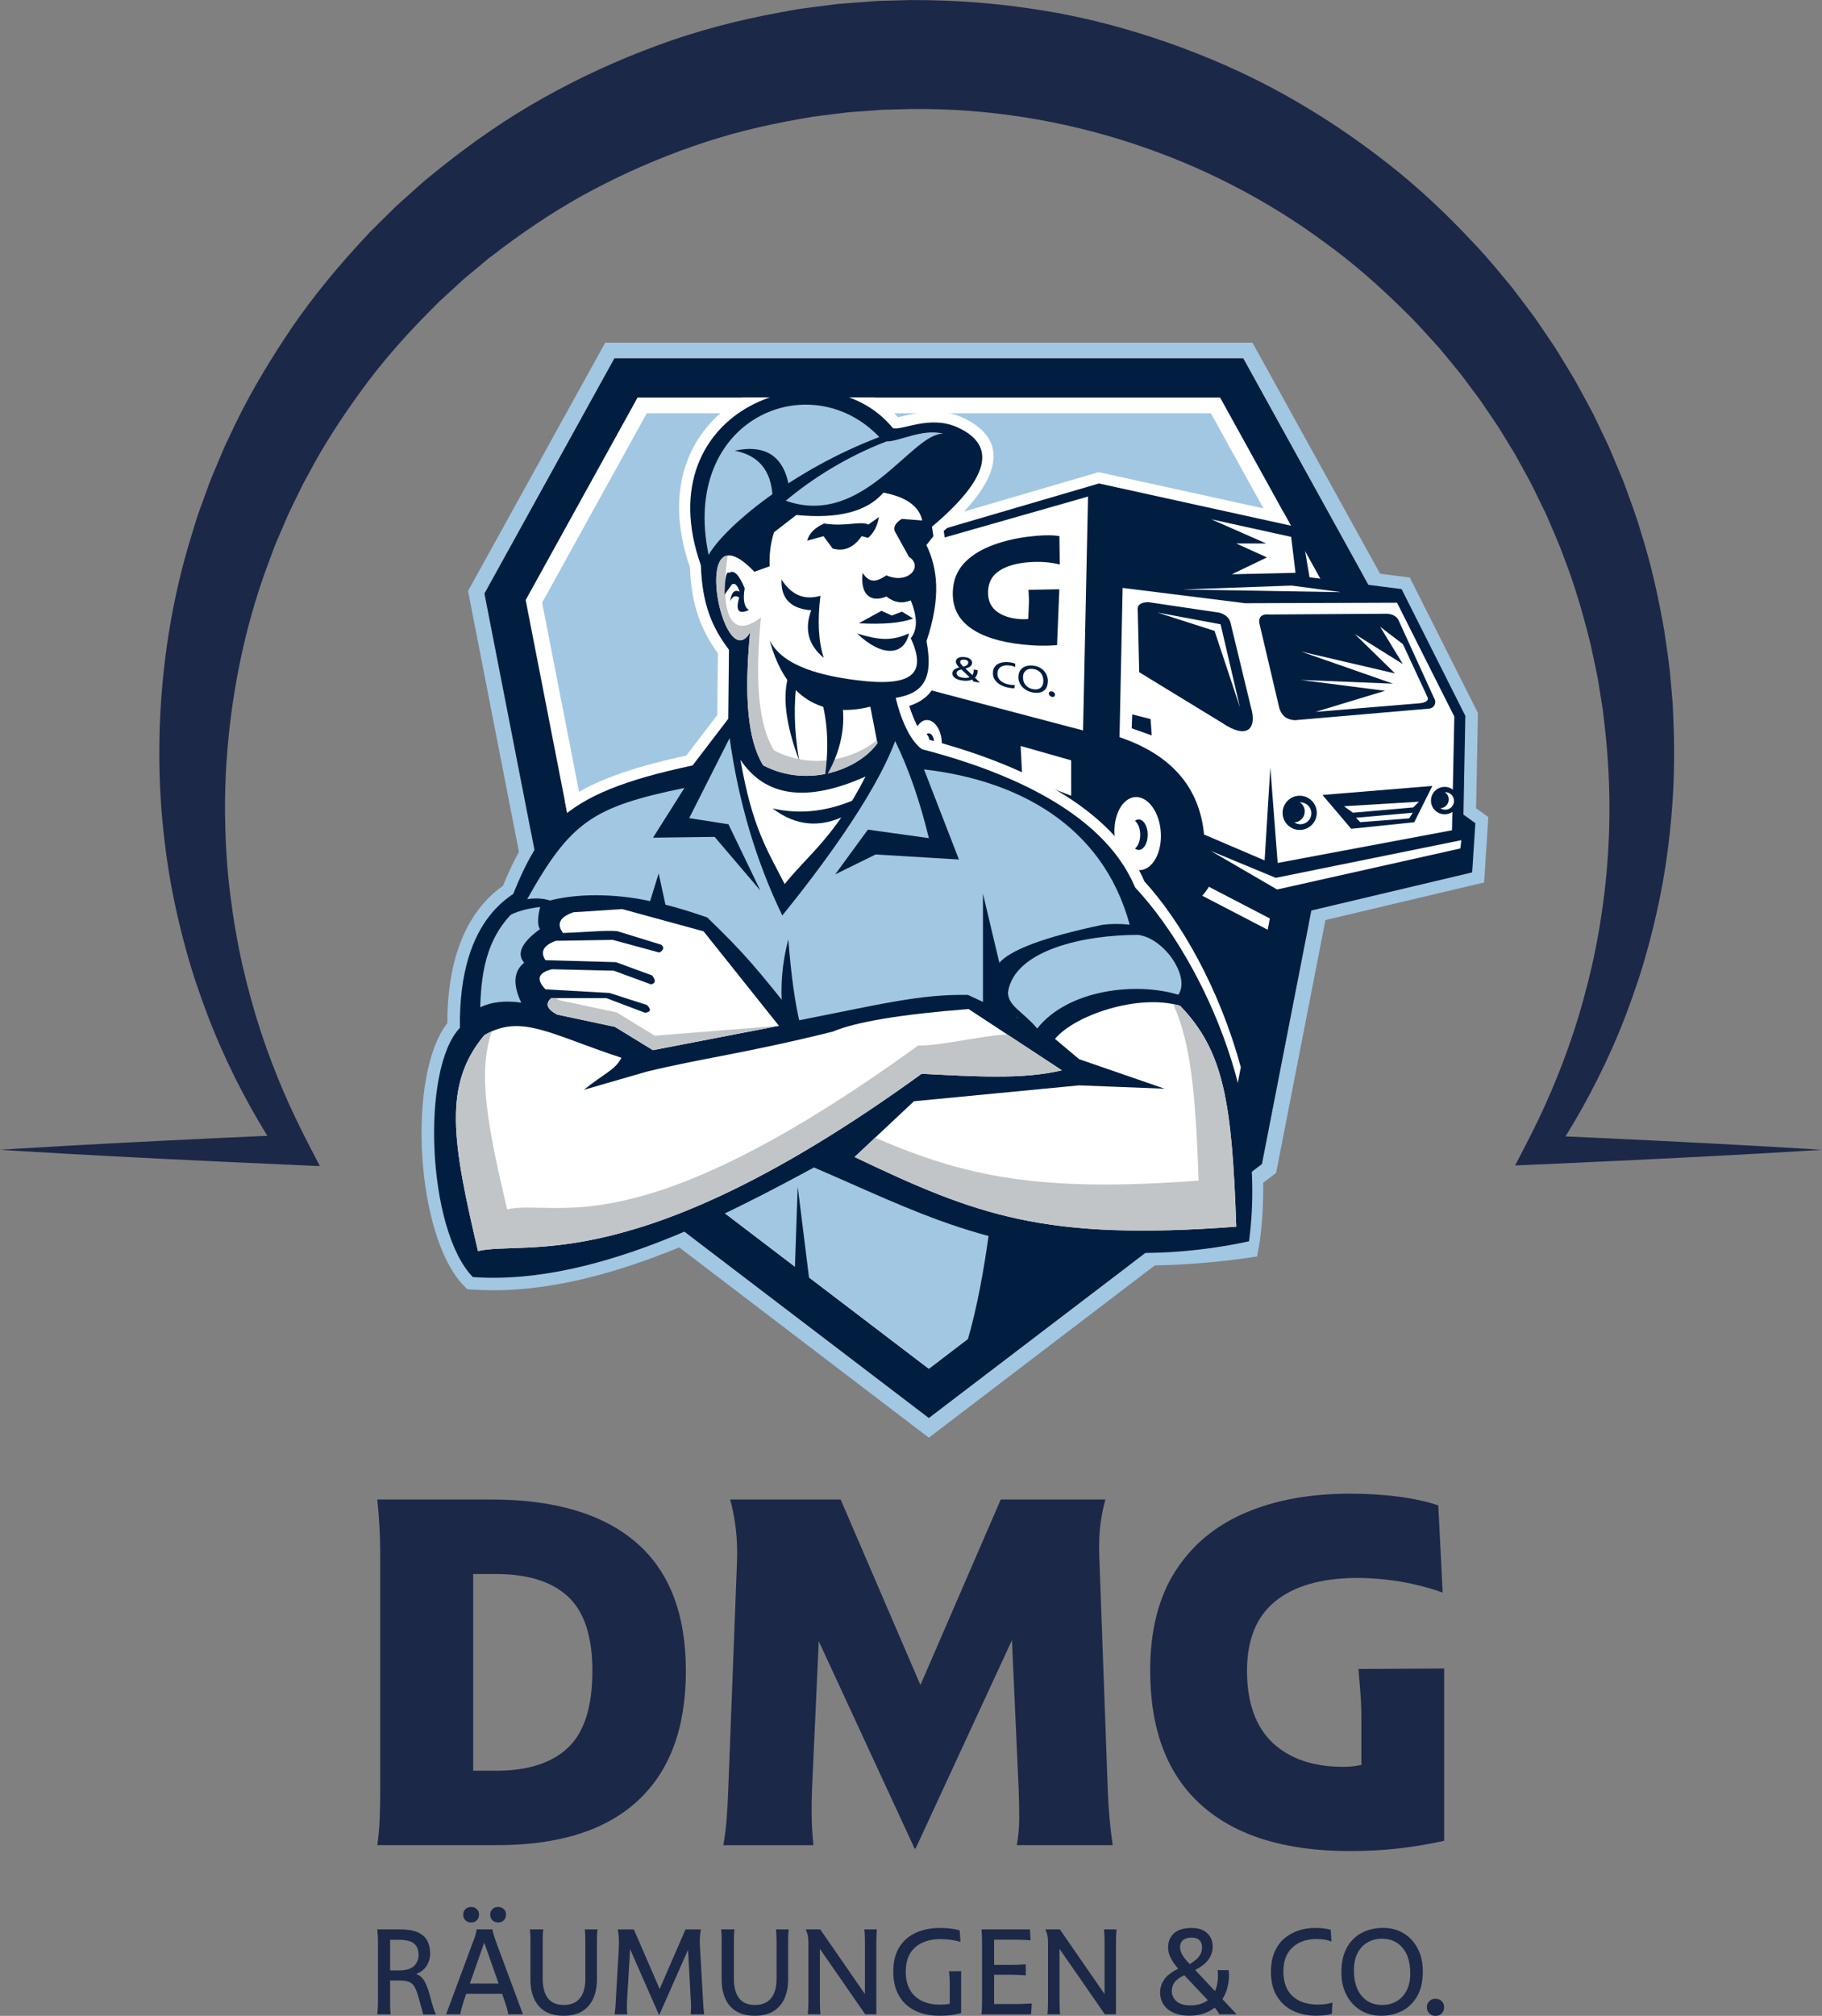 <?xml version="1.0" encoding="UTF-8"?><svg id="Ebene_1" xmlns="http://www.w3.org/2000/svg" viewBox="0 0 494.54 546.92"><rect x="0" y="0" width="494.54" height="546.92" fill="#808080" stroke="none"/><g><g><path d="M263.12,137.92l35.05-10.26,58,12.75,2.21,13.16,24.28,3.12,18.49,36.75-.5,25.85,3.32,2.39-1.14,17.74-57.94,13.72-36.24-18.84c.89,1.5,1.67,3.04,2.36,4.62,16.54,18.12,36.4,56.9,30.93,97.84l-.73,4.13s-15.8,2.68-32.56,2.43c-19.46,.5-34.88-2.43-48.91-6.98-13.32-4.32-25.4-10.12-38.64-15.83-25.16,13.56-60.32,31.67-93.01,29.35l-1.29-.09-.9-.93c-13.19-13.54-15.46-57.33-4.48-71.25,.04-22.17,8.13-32.32,15.12-37.3,8.27-20.15,17.28-28.68,49.51-35.69l8.23-10.76,.17-16.46c-4.65-6.46-7.17-13.13-7.6-23.4-15.75-45.64,35.62-64.71,57.06-41.25,.16-.04,.33-.09,.52-.13,1.21-.26,2.66-.64,4.27-.93,3.43-.62,8.01-.96,12.73,1.21,6.29,2.89,9.9,7.76,8.17,14.38-.88,3.38-3.13,6.93-6.47,10.65Z" style="fill:#a2c7e2;"/><g><g><path d="M339.95,92.97H164.27l-37.23,67.37,30.81,157.89,94.26,71.83,94.26-71.83,30.81-157.89-37.23-67.37Zm2.56,222.85l-90.4,68.88-90.4-68.88-30.21-154.78,35.27-63.82h170.67l35.27,63.82-30.21,154.78Z" style="fill:#a2c7e2;"/><polygon points="337.45 97.23 166.77 97.23 131.5 161.04 161.71 315.83 252.11 384.71 342.51 315.83 372.72 161.04 337.45 97.23" style="fill:#011e41;"/></g><polygon points="361.54 162.8 332.85 309.82 252.11 371.34 171.37 309.82 142.68 162.8 173.05 107.86 331.17 107.86 361.54 162.8" style="fill:#fff; fill-rule:evenodd;"/><polygon points="328.98 307.42 252.11 365.99 175.24 307.42 147.15 163.51 175.56 112.11 328.66 112.11 357.07 163.51 328.98 307.42" style="fill:#a2c7e2; fill-rule:evenodd;"/></g><polygon points="171.37 309.82 154.43 223.03 350.79 223.02 333.85 309.82 252.11 371.34 171.37 309.82" style="fill:#011e41; fill-rule:evenodd;"/><polygon points="361.54 162.8 344.08 252.25 239.8 198.03 238.45 192.5 232.12 188.91 230.62 147.88 298.18 128.1 348.47 139.15 361.54 162.8" style="fill:#fff;"/><path d="M297.62,227.33c-.77-10.94,4.23-20.2,11.16-20.69,1.69-.12,7.24,.09,8.54,0,6.93-.49,13.17,7.99,13.93,18.93,.77,10.94-4.23,20.2-11.16,20.69-1.69,.12-7.24-.09-8.54,0-6.93,.48-13.17-7.99-13.94-18.93Z" style="fill:#011e41;"/><polygon points="345.34 249.54 399.59 236.69 400.45 223.34 397.22 221.01 397.73 194.22 380.43 159.83 355.44 156.62 353.19 143.24 298.29 131.17 233.68 150.09 235.03 187.14 241.04 190.54 242.37 196.01 345.34 249.54" style="fill:#011e41; fill-rule:evenodd;"/><path d="M304.71,159.51l-.84,40.49c14.08,4.79,21.72,13.6,22.94,26.41l18.64,7.97,48.66-9.12,.63-30.85-15.55-30.89-41.21,.14-33.27-4.15Z" style="fill:#fff; fill-rule:evenodd;"/><polygon points="295.32 134.72 293.97 198.18 237.24 183.21 236.08 151.62 295.32 134.72" style="fill:#fff; fill-rule:evenodd;"/><g><g><path d="M212.34,151.5c-.06-1.33-.15-2.77-.25-4.39,3.35,.85,3.07,.84,2.33,.67-1.02-.23-2.61,.31-2.28,2.21,.33,1.9,1.43,4.95,1.37,8.93-.06,3.96-1.1,6.95-.81,8.84,.29,1.89,3.04,2.51,4.81,2.25,1.37-.2,1.88-.26-2.34-.21,0-.55-.04-1.09-.12-1.62-.09-.53-.19-1.06-.31-1.59-1.24-5.56-2.09-7.91-2.4-15.1Zm.46,7.66c-.19-2.28-.15-3.94,.18-4.86,.33-.92,1.08-1.24,1.67-1.08,.17,.05,.24,.07,.32,.09,.53,5.45,1.11,7.62,2.13,12.22-.12,0-.22,.01-.45,.02-.8,.03-1.96-.4-2.63-1.38-.67-.98-1.02-2.65-1.22-5.02Z" style="fill:#011e41;"/><path d="M217.98,151.52c.18-1.52,.03-3-.44-4.45,4.39,.4,6.58,.57,10.98,.84,2.9,5.22,4.35,7.77,7.26,12.91,3.47-4.89,5.2-7.32,8.67-12.4,4.16,0,6.24-.06,10.39-.25-.33,.77-.55,1.51-.67,2.21-.12,.7-.16,1.46-.14,2.29,0,6.44,0,9.66-.02,16.1,0,.64,.02,1.28,.07,1.91,.05,.63,.12,1.27,.21,1.92-3.8-.21-5.71-.3-9.52-.5,.19-.61,.31-1.22,.34-1.83,.03-.61,.05-1.23,.05-1.85-.05-4.14-.07-6.21-.12-10.35-4.14,5.63-6.21,8.32-10.35,13.79-.04,0-.06,0-.1,0-3.51-5.76-5.26-8.61-8.77-14.45-.49,4.07-.74,6.1-1.23,10.19-.07,.62-.11,1.22-.12,1.79-.02,.58,0,1.21,.07,1.9-3.58-.09-5.8-.03-8.88-.14,.17-.63,.3-1.26,.39-1.88,.09-.62,.17-1.25,.23-1.89,.66-6.38,1.02-9.56,1.7-15.86Z" style="fill:#011e41;"/><path d="M286.92,175.04c-1.43,.12-2.9,.16-4.4,.14-1.5-.02-3.12-.13-4.87-.31-6.33-.66-11.16-2.22-14.43-4.65-3.27-2.43-4.8-5.67-4.59-9.94,.15-2.87,1.09-5.26,2.84-7.24,1.75-1.98,4.12-3.56,7.11-4.79,2.99-1.23,6.45-2.12,10.36-2.62,1.69-.22,3.26-.35,4.73-.39,1.47-.04,2.76,.03,3.88,.21,.05,3.08,.07,4.62,.11,7.7-2.65-.66-5.48-.84-8.46-.61-3.39,.26-6.07,1.06-7.97,2.33-1.91,1.27-2.92,3.05-3.04,5.42-.12,2.42,.64,4.24,2.26,5.53,1.62,1.29,3.91,2.03,6.87,2.18,.64,.03,1.23,0,1.77-.07,.07-1.54,.1-2.3,.17-3.84,.03-.69,.03-1.38,0-2.05-.03-.67-.07-1.34-.1-2.01,3.36-.06,5.03-.09,8.37-.16-.25,6.1-.37,9.13-.62,15.17Z" style="fill:#011e41;"/></g><g><path d="M258.93,181.72c.28-.25,.76-.46,1.44-.63-.32-.31-.56-.59-.71-.86-.16-.27-.23-.53-.22-.77,.02-.42,.23-.74,.63-.96,.4-.22,.99-.3,1.78-.22,.46,.04,.84,.14,1.14,.3,.3,.15,.52,.34,.67,.56,.14,.22,.21,.46,.2,.7-.02,.34-.16,.64-.44,.9-.28,.26-.74,.47-1.38,.63,.75,.71,1.13,1.06,1.89,1.79,.11-.16,.19-.33,.25-.52,.06-.19,.09-.4,.1-.61,0-.12,0-.24-.02-.37,.43,.05,.65,.08,1.09,.14,.02,.13,.02,.26,.02,.38-.02,.32-.08,.62-.21,.92-.12,.29-.3,.55-.53,.77,.54,.53,.81,.79,1.35,1.33-.68-.1-1.03-.15-1.71-.25-.11-.19-.25-.37-.42-.56-.32,.14-.7,.24-1.13,.29-.43,.05-.91,.04-1.44-.03-.57-.07-1.06-.2-1.49-.39-.42-.19-.75-.42-.98-.7-.23-.28-.33-.59-.32-.92,.02-.34,.17-.63,.45-.89Zm3.48,2.19c.29-.03,.55-.09,.76-.18-.9-.85-1.34-1.28-2.24-2.11-.47,.12-.8,.25-.99,.41-.19,.16-.29,.36-.3,.6-.01,.28,.13,.54,.42,.78,.29,.24,.75,.39,1.36,.47,.36,.05,.69,.06,.98,.03Zm-1.61-3.81c.13,.19,.33,.42,.62,.69,.04,.04,.06,.05,.1,.09,.48-.15,.8-.31,.99-.49,.18-.17,.28-.38,.29-.61,.01-.21-.07-.39-.23-.53-.16-.15-.42-.24-.78-.27-.36-.04-.65,0-.85,.1-.2,.1-.31,.25-.32,.46,0,.19,.05,.38,.17,.57Z" style="fill:#011e41;"/><path d="M270.01,184.42c-.37-.56-.54-1.21-.5-1.96,.03-.57,.16-1.04,.41-1.43,.25-.39,.58-.7,1-.92,.42-.22,.89-.37,1.42-.44,.53-.07,1.09-.07,1.68,.01,.31,.04,.59,.09,.84,.15,.25,.06,.47,.13,.68,.2,.01,.38,.02,.57,.03,.95-.22-.11-.45-.19-.69-.26-.25-.06-.51-.12-.78-.15-.61-.09-1.17-.07-1.67,.05-.5,.12-.9,.34-1.2,.67-.3,.33-.47,.77-.5,1.34-.03,.58,.09,1.07,.36,1.49,.26,.42,.65,.77,1.16,1.04,.51,.27,1.1,.47,1.78,.59,.53,.1,1.01,.13,1.42,.09-.04,.36-.06,.53-.1,.89-.25,.01-.51,0-.78-.03-.28-.03-.53-.07-.78-.12-.83-.15-1.58-.41-2.24-.78-.66-.36-1.17-.83-1.54-1.39Z" style="fill:#011e41;"/><path d="M277.08,181.67c.39-.47,.9-.79,1.53-.96,.63-.17,1.32-.19,2.08-.08,.76,.12,1.43,.38,2,.78,.57,.4,1,.91,1.31,1.53,.31,.62,.45,1.3,.41,2.03-.04,.86-.25,1.53-.64,2-.39,.48-.9,.78-1.53,.91-.63,.14-1.32,.12-2.08-.04-.76-.16-1.42-.45-2-.87-.57-.41-1.01-.91-1.32-1.49-.31-.58-.45-1.22-.42-1.9,.04-.8,.25-1.44,.64-1.91Zm5.44,.94c-.48-.6-1.14-.97-1.98-1.1-.52-.08-1-.06-1.42,.07-.43,.13-.77,.37-1.02,.71-.26,.34-.4,.78-.42,1.32-.04,.89,.18,1.62,.66,2.21,.48,.59,1.14,.98,1.98,1.15,.53,.11,1.01,.11,1.43-.01,.42-.12,.76-.35,1.01-.69,.25-.34,.39-.8,.42-1.36,.04-.93-.18-1.7-.66-2.3Z" style="fill:#011e41;"/><path d="M284.9,188.71c-.15-.18-.23-.37-.22-.58,0-.21,.1-.37,.26-.47,.17-.1,.37-.12,.61-.07,.25,.06,.45,.17,.6,.34,.15,.17,.22,.37,.21,.58,0,.21-.09,.37-.26,.48-.16,.1-.37,.13-.62,.07-.24-.06-.44-.18-.59-.35Z" style="fill:#011e41;"/></g></g><path d="M302.52,226.61c-.38-5.47,2.12-10.11,5.58-10.35,3.47-.24,6.59,4,6.97,9.47,.38,5.47-2.12,10.11-5.58,10.35-3.47,.24-6.59-4-6.97-9.47Z" style="fill:#fff;"/><path d="M308.07,222.71c.31-.24,.66-.38,1.02-.38,1.34,0,2.43,1.85,2.43,4.14s-1.09,4.13-2.43,4.13c-.36,0-.71-.14-1.02-.38,.83-.66,1.41-2.09,1.41-3.75s-.58-3.1-1.41-3.76Z" style="fill:#011e41;"/><polygon points="307.32 193.82 307.18 197.6 312.61 199.53 312.3 195.1 307.32 193.82" style="fill:#011e41; fill-rule:evenodd;"/><polygon points="358.95 215.68 388.78 213.23 383.87 223.08 366.75 224.86 358.95 215.68" style="fill:#011e41; fill-rule:evenodd;"/><polygon points="364.79 218.74 385.15 217.51 383.6 219.06 367.21 220.5 364.79 218.74" style="fill:#fff; fill-rule:evenodd;"/><polygon points="368.05 221.86 369.2 223.06 382.5 222.03 383.46 220.5 368.05 221.86" style="fill:#fff; fill-rule:evenodd;"/><path d="M376.18,166.52l-31.63,.2c-1.92-.2-2.85,.52-2.78,2.15l5.49,23.33c.53,1.51,1.45,3.02,4.2,3.2l36.6-3.16c1.63-.37,1.75-1.97,1.24-2.73l-9.57-20.96c-.35-1.02-1.44-2.02-3.55-2.05Z" style="fill:#011e41; fill-rule:evenodd;"/><path d="M333.99,168.94l5.55,22.95c1.67,5.55-.77,9.03-7.88,4.2l-22.45-13.71-.4-16.84c-.26-1.86,1.68-2.16,2.9-2.17l19.28,2.86c1.64,.47,2.64,1.37,3,2.71Z" style="fill:#011e41; fill-rule:evenodd;"/><path d="M348.13,220.53c0-2.56,2.08-4.64,4.64-4.64s4.64,2.08,4.64,4.64-2.08,4.64-4.64,4.64-4.64-2.08-4.64-4.64Z" style="fill:#011e41;"/><path d="M352.83,217.69h.14c1.64,0,2.97,1.33,2.97,2.97s-1.33,2.97-2.97,2.97c-.61,0-1.18-.18-1.65-.5,1.58-.07,2.83-1.37,2.83-2.97,0-1.03-.52-1.94-1.32-2.47Z" style="fill:#fff;"/><path d="M388.4,217.21c0-2.05,1.66-3.72,3.72-3.72s3.72,1.66,3.72,3.72-1.67,3.72-3.72,3.72-3.72-1.66-3.72-3.72Z" style="fill:#011e41;"/><path d="M392.17,214.92h.11c1.32,0,2.38,1.06,2.38,2.38s-1.07,2.38-2.38,2.38c-.49,0-.95-.15-1.32-.4,1.26-.06,2.27-1.1,2.27-2.38,0-.83-.42-1.55-1.06-1.98Z" style="fill:#fff;"/><polygon points="396.64 227.95 346.27 238.17 328.64 230.86 346.64 241.33 396.39 230.19 396.64 227.95" style="fill:#fff; fill-rule:evenodd;"/><polygon points="346.94 236.05 344.8 208.2 343.19 234.44 346.94 236.05" style="fill:#011e41; fill-rule:evenodd;"/><path d="M245.2,201.95c-.46-6.56,2.54-12.11,6.69-12.4,1.01-.07,4.34,.05,5.12,0,4.15-.29,7.89,4.79,8.35,11.34,.46,6.56-2.54,12.11-6.69,12.4-1.01,.07-4.34-.05-5.12,0-4.15,.29-7.89-4.79-8.35-11.34Z" style="fill:#011e41;"/><path d="M248.09,201.56c-.23-3.28,1.27-6.06,3.34-6.2,2.08-.15,3.95,2.4,4.18,5.68,.23,3.28-1.27,6.06-3.34,6.2-2.08,.14-3.95-2.4-4.18-5.68Z" style="fill:#fff;"/><path d="M251.47,199.19c.19-.15,.39-.23,.61-.23,.81,0,1.46,1.11,1.46,2.48s-.65,2.48-1.46,2.48c-.22,0-.43-.08-.61-.23,.5-.39,.85-1.25,.85-2.25s-.35-1.86-.85-2.25Z" style="fill:#011e41;"/><polygon points="363.97 160.66 350.58 158.87 320.95 159.94 363.97 160.66" style="fill:#fff; fill-rule:evenodd;"/><path d="M380.78,174.76l-6.16-4.7,6.16,10.12-13.03-8.14,10.9,10.67-25.48-5.93,24.93,8.71-25.09-1.02,22.93,2.95-18.88,5.72,28.14-2.33c1.57-.1,2.52-.67,2.37-1.43l-6.79-14.63Z" style="fill:#fff; fill-rule:evenodd;"/><polygon points="331.3 169.38 336.57 191.96 329.66 171.17 314.15 166.19 331.3 169.38" style="fill:#fff; fill-rule:evenodd;"/><polygon points="351.64 155.41 350.45 145.66 328.77 140.89 343.68 147.45 335.53 147.45 343.88 151.23 334.34 155.81 351.64 155.41" style="fill:#fff; fill-rule:evenodd;"/><polygon points="290.74 206.29 290.74 215.9 277.45 210.75 277.03 202.39 290.74 206.29" style="fill:#fff; fill-rule:evenodd;"/><path d="M243.73,113.19c.25-.05,.52-.11,.77-.16,1.21-.26,2.66-.64,4.26-.93,3.39-.62,7.87-.94,12.48,1.18,14.52,6.68,8.68,18.79-5.09,30.79l.33,2.24-1.58,2c2.72,6.65,3.23,14.71-.36,25.86,1.42,8.49-.08,14.88-7.75,17.35,.27,.85,.6,1.83,1.01,2.84,1.05,2.63,2.37,4.95,3.79,6.18,29.63,7.77,51.23,20.43,59.05,38.61,9.76,10.67,20.3,28.87,26.15,50.42l-3.95,20.24-80.74,61.52-80.74-61.52-18.05-92.5c7.19-5.17,17.31-8.93,32.97-12.32l8.41-11,.17-16.74c-4.66-6.44-7.18-13.06-7.6-23.35-7.81-22.57,.94-38.57,14.31-46.05h35.77c2.33,1.44,4.48,3.21,6.39,5.33Z" style="fill:#fff;"/><polygon points="160.48 254.01 285.64 280.05 307.35 329.25 252.11 371.34 171.37 309.82 160.48 254.01" style="fill:#a2c7e2;"/><path d="M271.8,308.4l30.26,25.38-39.49,30.09c5.43-18.65,6.97-39.86,9.23-55.48Z" style="fill:#011e41;"/><path d="M144.57,239.69c-4.53,2.24-20.12,8.17-19.74,39.18-10.6,11.01-8.97,54.8,3.51,67.61,35.44,2.52,74.34-19.95,100.09-33.78l-41.98-30.32-3.02-33.42-38.85-9.27Z" style="fill:#011e41; fill-rule:evenodd;"/><path d="M305.81,238.45c16.52,15.89,38.84,56.27,33.21,98.31,0,0-14.08,3.41-30.38,3.16-38.39,1-60.52-11.6-88.26-23.41-42.02-12.7-63.75-33.22-56.16-69.97l141.59-8.09Z" style="fill:#011e41; fill-rule:evenodd;"/><path d="M197.67,195.02l.19-18.73c-4.75-6.29-7.27-12.53-7.63-22.94-15.15-42.77,33.45-60.05,52.12-37.2,2.59,.73,10.06-3.66,17.65-.16,10.74,4.94,8.39,13.9-7.03,26.9l.38,2.59-1.9,2.4c3.04,6.29,4.02,14.15,.03,26.07,1.7,9.22-.08,14.08-8.35,15.37,.22,1.12,2.5,10.64,7.11,13.95,35.36,9.16,57.79,24.93,60.35,47.1l-161.19-2.32-13.19,2.62c9.5-25.91,14.7-35.12,51.78-43l9.68-12.66Z" style="fill:#011e41;"/><path d="M250.31,141.21c-.82-3.85-4.32-6.37-10.52-7.56-4.48,5.18-12.36,7.2-23.64,6.07l-6.07,4.7c-.93,2.95-1.32,6.02-1.17,9.22l-4.15,1.49c-18-18.82-8.6,29.01-1.17,16.46-1.66,17.54-.62,29.28,3.55,36.05,12.58,6.55,26.35,.7,31.01-6l-1.92-9.91c-13.13,3.27-23.16-2.37-27.32-18.05,3.54,7.37,14.99,9.76,23.5,10.85,14.86,1.91,19.39-1.46,14.79-11.37,1.86-2.29,1.86-5.71,0-10.27-2.3,.95-4.51,.6-6.61-1.04-4.15,1.72-7.18-.35-6.44-6.44,2.08,3.38,4.42,1.99,6.44,.7,6.01,2.57,10.11-2.49,6.12-5.04l-3.86-6.97c-.39-1.17,.25-2.27,1.91-3.31l5.54,.42Z" style="fill:#fff; fill-rule:evenodd;"/><path d="M234.93,210.67c-8.41,16.47-15.52,21.17-21.95,29.19-4.6-9.03-8.81-15.24-12-33.73,6.73,10.13,18.05,11.65,33.95,4.55Z" style="fill:#fff; fill-rule:evenodd;"/><path d="M219.09,146.7c.53-1.99,2.07-3.55,4.62-4.67,5.76,.95,9.68-.77,11.99,.28l2.88-2.03c-.44,2.45-1.43,4.34-2.97,5.66l-1.74-.47c-2.14,3.11-4.76,4.23-7.88,3.35l-2.46-3.35-4.43,1.23Z" style="fill:#011e41; fill-rule:evenodd;"/><path d="M247.84,167.81l-3.02-1.86-2.78,1.05-2.78-1.28-6.15,3.38c6.56,.36,11.47-.07,14.73-1.28Z" style="fill:#011e41; fill-rule:evenodd;"/><path d="M246.74,171.83c-1.37,6.27-7.5,6.39-14.1,.04,5.72,1.75,9.31,2.18,14.1-.04Z" style="fill:#011e41; fill-rule:evenodd;"/><path d="M212.13,157.23c2.68,4.22,6.2,5.69,10.56,4.41-.85,6.78-.55,12.4,.9,16.85-4.19-3.46-5.32-7.76-3.4-12.91-5.6-.43-8.29-3.22-8.06-8.35Z" style="fill:#011e41; fill-rule:evenodd;"/><path d="M256.13,117.69c-5.69-1.53-12.14,2.16-15.51,2.07-10.8,4.12-20.36,10.22-27.34,16.09,21.2,7.52,34.25-18.67,42.85-18.17Z" style="fill:#a2c7e2; fill-rule:evenodd;"/><path d="M238.67,118.57c-18.86-19.74-54.07-4.98-46.33,31.99,4.23-7.52,22.67-23,46.33-31.99Z" style="fill:#a2c7e2; fill-rule:evenodd;"/><path d="M233.24,216.4c-8.04,3.73-15.89,4.7-23.54,2.93,6.28,4.8,12.97,5.4,20.05,1.8l3.49-4.72Z" style="fill:#011e41; fill-rule:evenodd;"/><path d="M214.31,132.85c-1.27-8.87-6.23-12.4-14.9-10.58,7.07,1.37,10.51,6.15,10.3,14.34l4.59-3.76Z" style="fill:#011e41; fill-rule:evenodd;"/><path d="M131.48,280.83c-11.2,13.36-8.83,28.48-1.74,58.59,13.3-3.03,43.39,7.71,120.41-48.09,14.28,.7,27.4,1.62,38.07-.94l-25.33-16.63c-18.34,1.44-30.62,3.48-36.82,6.12-23.72,5.9-35.95,7.3-50.58,10.88l-17.03,4.92c5.81-4.65,8.43-5.32,10.22-8.69-19.51-6.41-27.1-11.95-37.19-6.17Z" style="fill:#fff; fill-rule:evenodd;"/><path d="M320.29,272.87c-11.29-3.32-28.56,2.52-33.94,8.99l6.56,5.51,23.21,8.01-23.21-.91-44.84,4.31-16.11,15.12c33.12,15.8,51.47,22.81,103.59,18.9-1.16-33.47-3.28-47.59-15.26-59.95Z" style="fill:#fff; fill-rule:evenodd;"/><path d="M190.98,252.68l-22.12-6.04-13.24,.87c-3.69,1.3-4.63,3.17-2.81,5.62,6.29-.21,11.87-.82,14.78-.48l11.91,3.67c.83,.74,.66,1.44-.53,2.12l-12.64-3.44-15.46,.25c-3.37,1.23-4.31,2.99-2.81,5.26l19.11,.53,9.83,3.6c1.05,1.33,.95,2.14-.29,2.43l-10.1-3.71-16.78-.39c-3.8,.92-4.39,2.74-1.76,5.45l17.35,.98,10.17,3.26c1.22,1.21,1.05,1.92-.51,2.11l-10.5-3.97h-14.96c-1.72,1.51-1.18,3,1.61,4.47l15.67,3.33,10.32,6.32,34.21-6.6-20.45-25.63Z" style="fill:#fff; fill-rule:evenodd;"/><path d="M308.84,253.64c-14.42,0-33.55,4.05-35.25,15.58,0,3.76,4.18,5.32,7.94,9.83,8.31-10.59,26.85-12.69,38.29-9.17,3.39-4.77-3.81-15.43-10.98-16.24Z" style="fill:#a2c7e2; fill-rule:evenodd;"/><polygon points="215.73 344.73 216.52 321.95 219.83 348.55 215.73 344.73" style="fill:#011e41; fill-rule:evenodd;"/><path d="M146.94,244.98c-.88,2.71-1.28,5.86-.37,7.1-4.99,3.61-6.42,6.65-4.31,9.12-2.85,2.3-3.11,5.91-.78,10.83-4.34-.63-8.05-.21-11.14,1.25,.32-9.67,1.62-20.85,12.4-28.69,12.08-21.69,18.02-25.65,43.03-30.81l-8.52,13.49,16.72-.21,12.42,14.56-8.67-17.99-10.66-1.66,10.98-21.73c2.43,17.4,7.2,33.45,14.3,48.14,8.76-10.81,24.84-31.75,30.63-47.33,3.66,7.5,6.71,16.29,9.15,26.34l-16.55-2.3-8.88,12.14,10.97-5.4,22.62,1.36-9.48-24.44c25.13,2.89,48.42,14.89,55.83,42.12-2.59-.27-5.06-.26-7.39,.04-15.91,3.35-25.32,6.88-28.21,10.57-1.97,5.2-1.12,10.28,5.39,14.82l-13.69-6.37c-13.01-.24-24.15,2.63-46.07,6.93-11.55-14.55-14.54-18.12-24.69-27.94-7.62-2.67-15.96-5.02-23.89-5.73-8.11-.73-15.38-.1-21.13,1.81Z" style="fill:#a2c7e2;"/><polygon points="273.4 270.25 266.8 242.46 266.8 272.88 277.81 280.09 273.4 270.25" style="fill:#011e41; fill-rule:evenodd;"/><path d="M213.97,254.86c-1.68,6.38-2.22,12.78-1.62,19.2l4.82,3.81c-1.37-5.58-2.44-13.25-3.2-23.01Z" style="fill:#011e41; fill-rule:evenodd;"/><path d="M152.04,245.79c-4.35-3.4-10.21-1.53-11.46-1.38l-4.49,5.6c2.79-3.03,9.51-4.24,15.96-4.22Z" style="fill:#011e41; fill-rule:evenodd;"/><polygon points="178.78 236.97 175.82 246.52 181.09 247.62 178.78 236.97" style="fill:#011e41; fill-rule:evenodd;"/><path d="M131.48,280.83c.68-.39,1.34-.72,2-1.01-3.86,11.35-1.19,25.54,4.17,48.3,13.3-3.03,34.55,11.33,111.57-44.47,5.32,.26,19.33-3.07,24.26-2.94l14.74,9.68c-10.67,2.57-23.79,1.64-38.07,.94-77.02,55.8-107.11,45.06-120.41,48.09-7.09-30.11-9.46-45.23,1.74-58.59Z" style="fill:#c1c5c8; fill-rule:evenodd;"/><path d="M320.29,272.87c11.98,12.36,14.1,26.48,15.26,59.95-52.12,3.91-70.47-3.1-103.59-18.9l5.59-5.25c24.51,10.6,44.5,14.88,87.79,11.64-.82-23.44-2.1-37.39-6.91-47.89,.63,.13,1.25,.28,1.85,.45Z" style="fill:#c1c5c8; fill-rule:evenodd;"/><path d="M211.43,278.31l-34.21,6.6-10.32-6.32-15.67-3.33c-2.79-1.46-3.33-2.95-1.61-4.47h1.15c.28,.19,.6,.38,.96,.56l15.67,3.33,10.32,6.32,33.71-2.7Z" style="fill:#c1c5c8; fill-rule:evenodd;"/><path d="M238,200.86l.15,.78c-4.66,6.7-18.43,12.55-31.01,6-4.17-6.77-5.21-18.51-3.55-36.05-6.1,10.3-13.53-20.08-6.04-20.89-1.35,8.12-2.08,25.2,8.98,16.83-1.66,17.54-.62,29.28,3.55,36.05,10.45,5.44,21.73,2.33,27.91-2.73Z" style="fill:#c1c5c8; fill-rule:evenodd;"/><path d="M203.28,165.5c-1.29-.78-1.67-2.75-1.15-5.91-1.54-3.69-2.94-5.08-4.18-4.17-.8-.57-1.22,1.4-1.27,5.91l1.98-2.78c.82-.45,1.51,.21,2.08,1.96-1.38-.64-2.23,.21-2.55,2.55,.7-1.34,1.51-1.65,2.44-.92-1.05,3.53-.16,4.65,2.67,3.36Z" style="fill:#011e41; fill-rule:evenodd;"/><path d="M222.31,187.77c2.33,6.75,2.83,14.6,1.51,23.56,4.49-7.29,5.99-14.64,4.52-22.04l-6.03-1.51Z" style="fill:#011e41; fill-rule:evenodd;"/><path d="M216.4,184.15c-1.05,6.57-.88,13.96,.5,22.15-3.77-10.07-4.65-17.97-2.66-23.69l2.16,1.54Z" style="fill:#011e41; fill-rule:evenodd;"/></g><g><path d="M103.2,421.49c0-4.76-.26-9.64-.79-14.66h30.91c17.17,0,30.27,3.88,39.3,11.62,9.03,7.75,13.54,19.37,13.54,34.87s-4.34,27.15-13.01,35.2c-8.68,8.06-21.42,12.09-38.24,12.09h-32.5c.35-2.46,.57-4.91,.66-7.33,.09-2.42,.13-4.86,.13-7.33v-64.46Zm57.59,31.84c0-9.33-2.2-16.05-6.6-20.14-4.4-4.09-10.92-6.14-19.55-6.14h-6.21v53.37h6.21c8.63,0,15.15-2.09,19.55-6.27,4.4-4.18,6.6-11.12,6.6-20.81Z" style="fill:#1c2847;"/><path d="M200.03,424c.26-5.99-.35-11.71-1.85-17.17h29.99l21.66,50.33,21.8-50.33h28.4c-.79,2.91-1.3,5.7-1.52,8.39-.22,2.69-.24,5.61-.07,8.78l2.25,61.95c.09,2.47,.24,4.91,.46,7.33,.22,2.42,.51,4.87,.86,7.33h-26.02c.44-2.46,.66-4.91,.66-7.33s-.05-4.86-.13-7.33l-1.85-40.95-26.16,56.54h-.26l-26.02-56.27-1.85,40.69c-.09,2.47-.11,4.84-.07,7.13,.04,2.29,.2,4.8,.46,7.53h-24.44c.44-2.46,.75-4.91,.92-7.33,.18-2.42,.31-4.86,.4-7.33l2.38-61.95Z" style="fill:#1c2847;"/><path d="M391.97,499.43c-3.96,.88-8.01,1.56-12.15,2.05-4.14,.48-8.63,.73-13.47,.73-17.53,0-30.93-4.14-40.22-12.42-9.29-8.28-13.94-20.47-13.94-36.59,0-10.83,2.27-19.79,6.8-26.88,4.53-7.09,10.85-12.37,18.96-15.85,8.1-3.48,17.57-5.22,28.4-5.22,4.67,0,9.05,.26,13.14,.79,4.1,.53,7.73,1.32,10.9,2.38l1.19,23.65c-7.49-2.64-15.37-3.96-23.65-3.96-9.42,.09-16.69,2.2-21.8,6.34-5.11,4.14-7.66,10.44-7.66,18.89s2.31,15.13,6.94,19.48c4.62,4.36,11.03,6.54,19.22,6.54,1.76,0,3.39-.18,4.89-.53v-12.68c0-2.29-.09-4.53-.26-6.74-.18-2.2-.35-4.4-.53-6.6l23.25-.13v46.76Z" style="fill:#1c2847;"/></g><g><path d="M102.41,546.5c.13-1.21,.19-2.41,.19-3.6v-15.84c0-1.17-.06-2.37-.19-3.6h6.1c2.06,0,3.68,.27,4.88,.8,1.2,.53,2.06,1.29,2.58,2.27,.52,.98,.78,2.15,.78,3.49,0,1.19-.31,2.28-.92,3.28-.62,1-1.56,1.75-2.84,2.27,1.02,.41,1.78,1.1,2.29,2.06,.51,.96,1,2.3,1.48,4.01l.42,1.66c.17,.61,.35,1.17,.52,1.69,.17,.52,.39,1.04,.65,1.56h-3.47l-1.17-4.25c-.37-1.41-.75-2.46-1.14-3.16-.39-.7-.9-1.18-1.54-1.43-.64-.25-1.55-.37-2.74-.37h-2.4v5.58c0,.61,0,1.21,.02,1.8,.01,.6,.06,1.2,.15,1.8h-3.64Zm6.07-11.91c1.23,0,2.22-.19,2.97-.57,.75-.38,1.29-.89,1.64-1.53,.35-.64,.52-1.34,.52-2.09,0-1.36-.4-2.39-1.2-3.08-.8-.69-2.26-1.04-4.38-1.04h-2.14v8.31h2.6Z" style="fill:#1c2847;"/><path d="M128.51,526.57c.24-.61,.42-1.15,.55-1.62,.13-.48,.24-.97,.32-1.49h4.28c.09,.52,.2,1.02,.34,1.49,.14,.48,.32,1.02,.54,1.62l7.4,19.93h-3.99c-.09-.63-.22-1.24-.41-1.85-.18-.61-.37-1.19-.57-1.75l-.68-1.95h-9.74l-.68,1.95c-.19,.61-.37,1.21-.54,1.8-.16,.6-.3,1.2-.41,1.8h-3.83l7.4-19.93Zm-2.17-5.57c-.41-.4-.62-.91-.62-1.54s.21-1.13,.62-1.51c.41-.38,.92-.57,1.53-.57s1.11,.19,1.53,.57c.41,.38,.62,.88,.62,1.51s-.21,1.14-.62,1.54c-.41,.4-.92,.6-1.53,.6s-1.11-.2-1.53-.6Zm1.2,17.15h7.79l-3.9-11.1-3.89,11.1Zm6.13-17.15c-.41-.4-.62-.91-.62-1.54s.21-1.13,.62-1.51c.41-.38,.92-.57,1.53-.57s1.11,.19,1.53,.57c.41,.38,.62,.88,.62,1.51s-.21,1.14-.62,1.54c-.41,.4-.92,.6-1.53,.6s-1.11-.2-1.53-.6Z" style="fill:#1c2847;"/><path d="M143.99,527.06c0-.56-.01-1.15-.03-1.77-.02-.62-.06-1.23-.13-1.83h3.64c-.09,.61-.14,1.22-.15,1.83-.01,.62-.02,1.21-.02,1.77v9.77c0,2.32,.47,4.08,1.41,5.31,.94,1.22,2.37,1.83,4.3,1.83s3.39-.61,4.38-1.83c1-1.22,1.49-2.99,1.49-5.31v-9.77c0-.56-.01-1.15-.03-1.77-.02-.62-.06-1.23-.13-1.83h3.47c-.09,.61-.14,1.22-.15,1.83-.01,.62-.02,1.21-.02,1.77v9.96c0,1.97-.33,3.7-.99,5.18-.66,1.48-1.66,2.63-2.99,3.46-1.33,.82-3.01,1.23-5.05,1.23s-3.75-.41-5.08-1.23c-1.33-.82-2.32-1.97-2.97-3.46-.65-1.48-.97-3.21-.97-5.18v-9.96Z" style="fill:#1c2847;"/><path d="M171.03,528.81l-.84,14.09c-.02,.61-.03,1.2-.03,1.79s.03,1.19,.1,1.82h-3.44c.09-.61,.16-1.21,.21-1.8,.05-.59,.09-1.2,.11-1.8l.84-14.7c.07-1.73-.03-3.31-.29-4.74h4.35l7.01,16.16,7.01-16.16h4.19c-.15,.71-.25,1.46-.29,2.24-.04,.78-.03,1.61,.03,2.5l.84,14.7c.04,1.19,.14,2.39,.29,3.6h-3.64c.04-.61,.07-1.21,.08-1.8,.01-.59,0-1.2-.05-1.8l-.75-13.92-7.82,17.69h-.06l-7.85-17.85Z" style="fill:#1c2847;"/><path d="M195.89,527.06c0-.56-.01-1.15-.03-1.77-.02-.62-.06-1.23-.13-1.83h3.64c-.09,.61-.14,1.22-.15,1.83-.01,.62-.02,1.21-.02,1.77v9.77c0,2.32,.47,4.08,1.41,5.31,.94,1.22,2.37,1.83,4.3,1.83s3.39-.61,4.38-1.83c1-1.22,1.49-2.99,1.49-5.31v-9.77c0-.56-.01-1.15-.03-1.77-.02-.62-.06-1.23-.13-1.83h3.47c-.09,.61-.14,1.22-.15,1.83-.01,.62-.02,1.21-.02,1.77v9.96c0,1.97-.33,3.7-.99,5.18-.66,1.48-1.66,2.63-2.99,3.46-1.33,.82-3.01,1.23-5.05,1.23s-3.75-.41-5.08-1.23c-1.33-.82-2.32-1.97-2.97-3.46-.65-1.48-.97-3.21-.97-5.18v-9.96Z" style="fill:#1c2847;"/><path d="M237.86,546.5h-3.02l-12.3-17.75v14.15c0,.61,.01,1.21,.03,1.8,.02,.6,.06,1.2,.13,1.8h-3.44c.06-.61,.11-1.21,.13-1.8,.02-.59,.03-1.2,.03-1.8v-15.97c0-.69-.05-1.28-.15-1.77-.1-.49-.29-1.05-.57-1.7h3.93l12.14,17.56v-13.96c0-.61-.01-1.21-.03-1.8-.02-.59-.06-1.2-.13-1.8h3.41c-.07,.61-.11,1.21-.13,1.8-.02,.6-.03,1.2-.03,1.8v19.44Z" style="fill:#1c2847;"/><path d="M260.87,546.18c-.95,.26-1.9,.44-2.84,.55-.94,.11-1.93,.16-2.97,.16-2.6,0-4.84-.47-6.72-1.4-1.88-.93-3.33-2.29-4.35-4.07-1.02-1.79-1.53-3.94-1.53-6.48,0-2.66,.54-4.87,1.62-6.62,1.08-1.75,2.58-3.07,4.5-3.94s4.12-1.31,6.61-1.31c.91,0,1.83,.05,2.78,.16,.94,.11,1.78,.28,2.52,.52l.2,3.12c-.78-.26-1.64-.45-2.6-.58-.95-.13-1.86-.19-2.73-.19-1.9,0-3.57,.32-5,.97s-2.54,1.62-3.33,2.92c-.79,1.3-1.18,2.95-1.18,4.97,0,2.88,.83,5.08,2.48,6.62,1.66,1.54,3.92,2.3,6.8,2.3,.43,0,.87-.02,1.3-.05,.43-.03,.89-.09,1.36-.18v-5.42c0-.63-.02-1.22-.06-1.77-.04-.55-.09-1.1-.13-1.64l3.28-.03v11.39Z" style="fill:#1c2847;"/><path d="M266.55,527.06c0-.56-.01-1.15-.03-1.77-.02-.62-.07-1.23-.13-1.83h13.15l.19,2.95c-.67-.04-1.35-.08-2.03-.11s-1.36-.05-2.03-.05h-5.84v6.85h4.9c.61,0,1.22-.02,1.85-.05,.63-.03,1.24-.07,1.85-.11v2.99c-.61-.04-1.22-.08-1.85-.11-.63-.03-1.24-.05-1.85-.05h-4.9v7.95h5.87c.69,0,1.41-.02,2.16-.05s1.48-.07,2.19-.11l-.19,2.95h-13.47c.06-.61,.11-1.21,.13-1.8,.02-.59,.03-1.2,.03-1.8v-15.84Z" style="fill:#1c2847;"/><path d="M302.9,546.5h-3.02l-12.3-17.75v14.15c0,.61,.01,1.21,.03,1.8,.02,.6,.07,1.2,.13,1.8h-3.44c.06-.61,.11-1.21,.13-1.8,.02-.59,.03-1.2,.03-1.8v-15.97c0-.69-.05-1.28-.15-1.77-.1-.49-.29-1.05-.57-1.7h3.93l12.14,17.56v-13.96c0-.61-.01-1.21-.03-1.8-.02-.59-.06-1.2-.13-1.8h3.41c-.07,.61-.11,1.21-.13,1.8-.02,.6-.03,1.2-.03,1.8v19.44Z" style="fill:#1c2847;"/><path d="M315.98,537.07c.74-1.07,2.01-2.05,3.83-2.94-.91-1.02-1.6-2-2.06-2.95-.47-.95-.7-1.89-.7-2.82,0-1.58,.53-2.86,1.59-3.83s2.67-1.46,4.84-1.46c1.25,0,2.3,.23,3.15,.68s1.48,1.06,1.9,1.82c.42,.76,.63,1.59,.63,2.5,0,1.26-.36,2.42-1.09,3.49-.73,1.07-1.95,2.04-3.68,2.9l5.39,5.75c.28-.63,.49-1.3,.62-2.03,.13-.72,.19-1.49,.19-2.29,0-.43-.03-.89-.1-1.36h2.99c.06,.48,.1,.93,.1,1.36,0,1.17-.15,2.31-.44,3.42-.29,1.11-.74,2.14-1.35,3.07l3.86,4.12h-4.71c-.32-.63-.74-1.23-1.23-1.82-.87,.69-1.88,1.23-3.03,1.62-1.16,.39-2.47,.58-3.94,.58-1.56,0-2.93-.25-4.11-.76-1.18-.51-2.1-1.24-2.76-2.19-.66-.95-.99-2.07-.99-3.34s.37-2.45,1.1-3.52Zm9.79,6.64c.79-.24,1.48-.58,2.06-1.04l-6.39-6.78c-1.28,.63-2.16,1.28-2.65,1.95-.49,.67-.73,1.46-.73,2.37,0,1.06,.42,1.97,1.25,2.73,.83,.76,2.09,1.14,3.78,1.14,.99,0,1.89-.12,2.68-.36Zm-4.92-13.45c.37,.66,.96,1.43,1.79,2.32l.29,.29c1.28-.76,2.15-1.49,2.63-2.21,.48-.71,.71-1.5,.71-2.37,0-.78-.23-1.41-.7-1.88-.47-.48-1.18-.71-2.16-.71s-1.76,.23-2.3,.68c-.54,.45-.81,1.06-.81,1.82,0,.71,.18,1.4,.55,2.06Z" style="fill:#1c2847;"/><path d="M346.59,541.6c-1.08-1.77-1.62-3.99-1.62-6.65,0-2.01,.31-3.77,.94-5.26s1.5-2.73,2.61-3.7c1.11-.97,2.4-1.7,3.85-2.19,1.45-.49,2.99-.73,4.61-.73,.87,0,1.64,.04,2.32,.13,.68,.09,1.31,.21,1.9,.36l.19,3.21c-.61-.26-1.25-.44-1.93-.54-.68-.1-1.4-.15-2.16-.15-1.69,0-3.21,.32-4.56,.96-1.35,.64-2.42,1.61-3.21,2.9-.79,1.3-1.18,2.94-1.18,4.93s.39,3.72,1.17,5.05c.78,1.33,1.88,2.32,3.29,2.97,1.42,.65,3.07,.97,4.95,.97,1.47,0,2.77-.18,3.9-.55l-.16,3.08c-.67,.19-1.38,.32-2.14,.39-.76,.06-1.47,.1-2.14,.1-2.29,0-4.37-.44-6.22-1.31s-3.32-2.2-4.4-3.98Z" style="fill:#1c2847;"/><path d="M365.61,528.34c1.02-1.79,2.38-3.11,4.09-3.98,1.71-.87,3.61-1.3,5.71-1.3s3.99,.49,5.6,1.48c1.61,.99,2.88,2.36,3.8,4.14,.92,1.77,1.38,3.83,1.38,6.17,0,2.73-.51,4.98-1.53,6.75-1.02,1.77-2.38,3.1-4.09,3.98s-3.61,1.31-5.71,1.31-3.96-.5-5.58-1.49-2.89-2.37-3.81-4.14c-.92-1.76-1.38-3.81-1.38-6.15,0-2.73,.51-4.98,1.53-6.77Zm15.09,.13c-1.39-1.66-3.25-2.48-5.58-2.48-1.45,0-2.75,.33-3.91,.99-1.16,.66-2.07,1.63-2.73,2.91-.66,1.28-.99,2.82-.99,4.64,0,2.99,.69,5.31,2.08,6.96,1.38,1.66,3.25,2.48,5.58,2.48,1.47,0,2.78-.34,3.93-1.01,1.15-.67,2.05-1.64,2.71-2.9,.66-1.27,.99-2.81,.99-4.63,0-2.99-.69-5.31-2.08-6.96Z" style="fill:#1c2847;"/><path d="M387.96,546.26c-.44-.44-.67-1-.67-1.67s.22-1.22,.67-1.66c.44-.43,1-.65,1.67-.65s1.25,.22,1.69,.65c.43,.43,.65,.98,.65,1.66s-.22,1.23-.65,1.67c-.43,.44-1,.67-1.69,.67s-1.23-.22-1.67-.67Z" style="fill:#1c2847;"/></g></g><path d="M494.54,311.95s-25.46,1.71-76.63,3.96l-6.66,.29,3.25-6.29c4.47-8.63,8.89-18.59,12.62-29.89,1.87-5.64,3.5-11.63,4.96-17.9,1.42-6.28,2.55-12.87,3.39-19.72,1.65-13.7,1.92-28.51,.25-43.91-.22-1.92-.44-3.86-.66-5.8-.27-1.94-.63-3.88-.94-5.84-.55-3.93-1.52-7.83-2.34-11.8-1.94-7.87-4.18-15.87-7.27-23.75-1.39-3.99-3.22-7.86-4.88-11.83-.94-1.94-1.89-3.88-2.85-5.84-.49-.97-.93-1.97-1.46-2.93-.53-.96-1.05-1.92-1.58-2.88-.53-.96-1.06-1.93-1.59-2.89l-.79-1.45-.86-1.42c-1.15-1.89-2.31-3.78-3.48-5.69-1.2-1.88-2.5-3.71-3.75-5.58-.64-.93-1.24-1.88-1.92-2.79-.68-.9-1.36-1.81-2.04-2.72-.68-.91-1.36-1.82-2.04-2.73l-1.03-1.37-1.09-1.32c-1.45-1.76-2.91-3.53-4.38-5.31-3.11-3.41-6.15-6.91-9.52-10.15-6.64-6.57-13.74-12.89-21.53-18.51-30.8-22.86-70.67-36.77-112.34-36.31-2.57,.06-5.13,.13-7.69,.19-2.55,.19-5.09,.37-7.63,.56l-1.9,.14-1.89,.24-3.78,.47c-1.26,.17-2.52,.28-3.77,.48l-3.73,.65c-9.94,1.73-19.69,4.12-29.02,7.42-9.35,3.26-18.36,7.2-26.94,11.74-8.59,4.53-16.64,9.82-24.25,15.48l-2.83,2.15-1.42,1.07-1.36,1.14c-1.81,1.51-3.62,3.02-5.42,4.52-1.73,1.58-3.45,3.16-5.16,4.74l-1.29,1.18-1.23,1.24-2.45,2.46c-6.47,6.6-12.49,13.5-17.74,20.79-5.27,7.26-10.13,14.69-14.16,22.4-.52,.96-1.06,1.9-1.56,2.86-.47,.97-.95,1.94-1.42,2.91-.92,1.94-1.93,3.84-2.78,5.8-.84,1.96-1.68,3.91-2.52,5.86l-.63,1.46-.56,1.48c-.37,.99-.74,1.97-1.1,2.95-5.96,15.68-9.35,31.56-10.99,46.83-.79,7.64-1.18,15.15-1.07,22.44,.09,7.29,.51,14.38,1.37,21.19,.85,6.81,1.97,13.38,3.39,19.64,1.46,6.25,3.09,12.22,4.95,17.86,3.72,11.28,8.15,21.25,12.64,29.92l3.38,6.53-6.92-.3c-53.28-2.33-79.93-4.12-79.93-4.12,0,0,26.65-1.79,79.93-4.12l-3.54,6.23c-5.64-8.46-11.37-18.41-16.45-29.95-2.55-5.76-4.88-11.94-7.04-18.47-2.12-6.54-3.94-13.47-5.48-20.73-1.55-7.26-2.63-14.89-3.36-22.81-.73-7.91-.94-16.13-.68-24.57,.57-16.88,3.16-34.76,8.76-52.69,.35-1.12,.69-2.25,1.04-3.38l.53-1.69,.6-1.67c.81-2.23,1.63-4.48,2.45-6.73,.83-2.25,1.84-4.45,2.76-6.7,.47-1.12,.95-2.24,1.42-3.36,.5-1.11,1.05-2.21,1.57-3.31,4.09-8.93,9.14-17.61,14.75-26.14,5.58-8.55,12.08-16.71,19.17-24.54,.89-.97,1.79-1.95,2.69-2.92l1.35-1.47,1.42-1.4c1.9-1.87,3.8-3.75,5.72-5.64,2-1.79,4.01-3.59,6.02-5.4l1.52-1.35,1.58-1.28c1.06-.86,2.11-1.71,3.17-2.57,8.53-6.79,17.65-13.14,27.44-18.63,9.78-5.49,20.13-10.29,30.92-14.25,10.78-4.01,22.07-6.96,33.61-9.06l4.33-.79c1.45-.24,2.91-.4,4.37-.6l4.39-.57,2.2-.28,2.21-.18c2.95-.22,5.9-.45,8.86-.68,2.97-.08,5.94-.15,8.92-.23,12.06-.06,24.03,.88,35.74,2.79,11.73,1.86,23.13,4.93,34.11,8.74,10.97,3.86,21.53,8.5,31.45,14.01,9.92,5.52,19.25,11.75,27.93,18.55,8.72,6.76,16.61,14.28,23.88,22.09,3.69,3.87,7.01,7.99,10.36,12.03,1.58,2.1,3.15,4.18,4.72,6.26l1.17,1.56,1.1,1.6c.73,1.07,1.45,2.14,2.18,3.21,.72,1.07,1.44,2.13,2.16,3.19,.71,1.07,1.35,2.18,2.02,3.26,1.31,2.19,2.68,4.33,3.92,6.53,1.21,2.22,2.41,4.43,3.6,6.63l.88,1.65,.81,1.68c.54,1.12,1.08,2.24,1.61,3.36,.53,1.12,1.07,2.23,1.6,3.34,.53,1.11,.97,2.26,1.46,3.38,.94,2.26,1.88,4.5,2.82,6.74,1.63,4.57,3.4,9.02,4.69,13.58,2.9,9.01,4.85,18.08,6.4,26.94,.63,4.46,1.38,8.83,1.7,13.21,.19,2.18,.43,4.34,.58,6.49,.09,2.16,.18,4.3,.27,6.42,.29,8.5,.06,16.76-.66,24.71-.72,7.95-1.81,15.62-3.37,22.91-1.54,7.29-3.38,14.24-5.5,20.79-2.17,6.54-4.5,12.72-7.06,18.48-5.1,11.53-10.81,21.44-16.42,29.85l-3.41-6c51.17,2.26,76.63,3.96,76.63,3.96Z" style="fill:#1c2847;"/></svg>